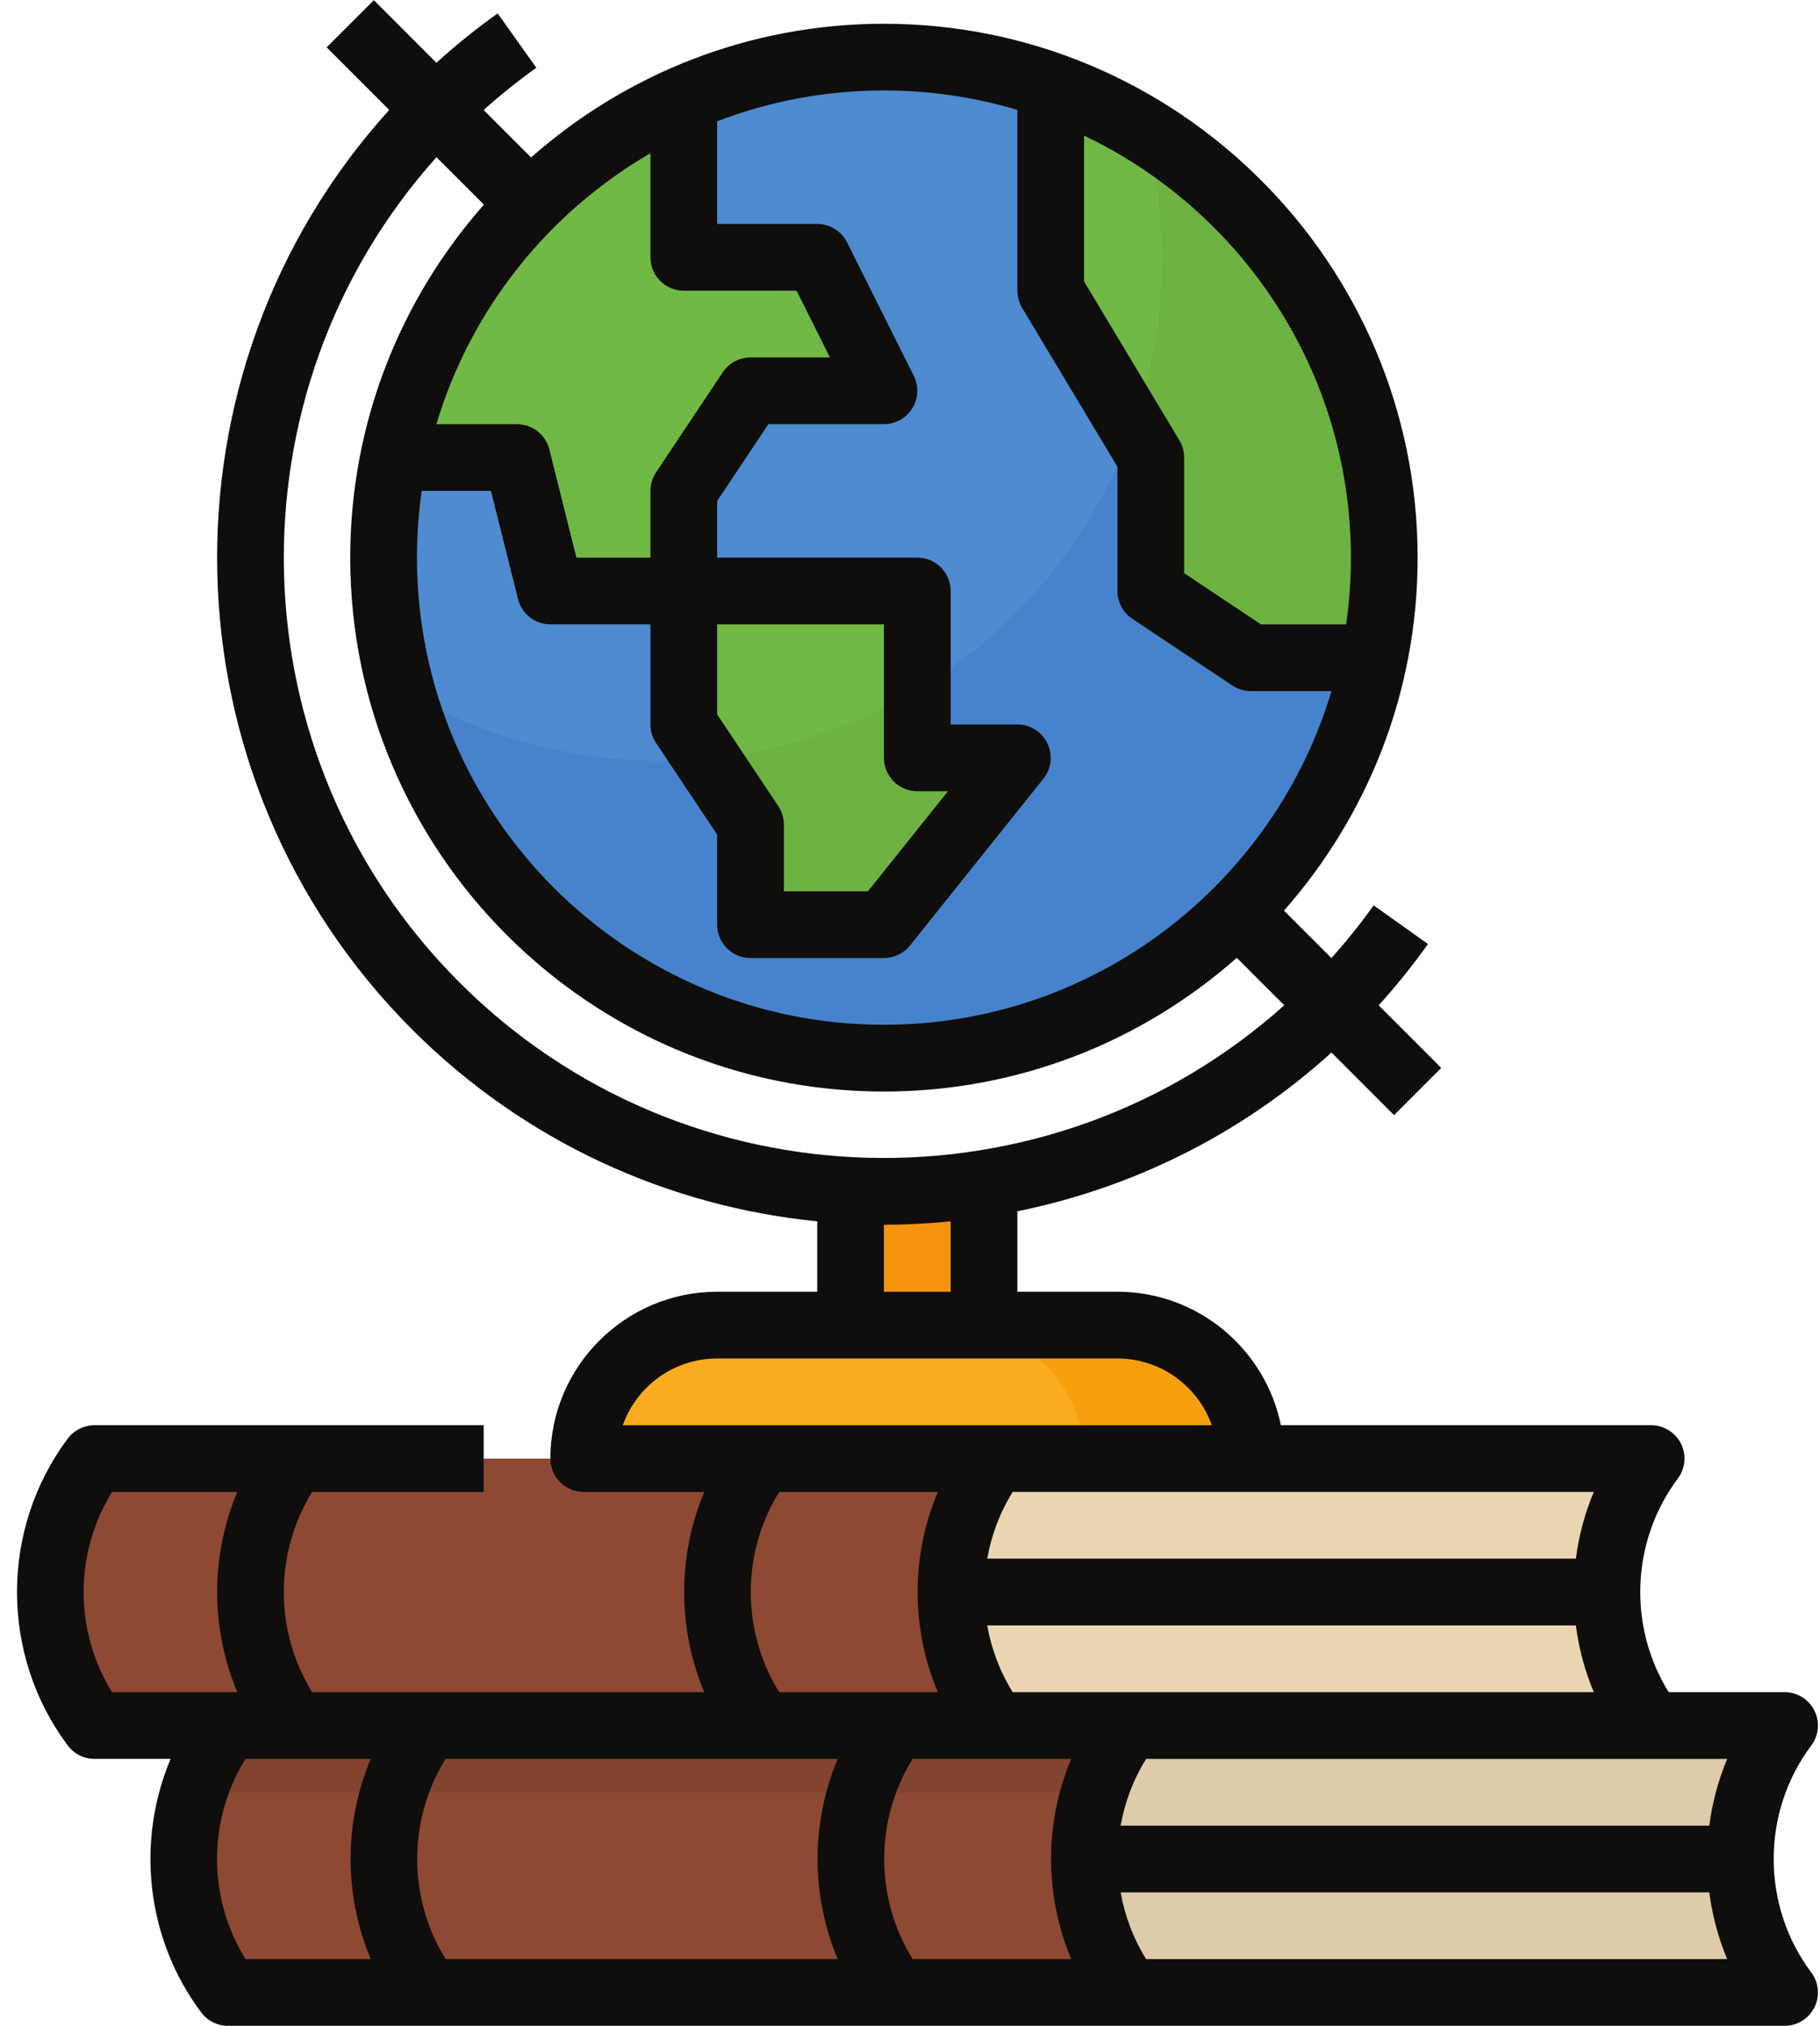 <?xml version="1.0" encoding="UTF-8"?><svg xmlns="http://www.w3.org/2000/svg" xmlns:xlink="http://www.w3.org/1999/xlink" height="485.7" preserveAspectRatio="xMidYMid meet" version="1.1" viewBox="36.0 10.3 436.5 485.7" width="436.5" zoomAndPan="magnify">
 <g id="surface1">
  <g><path d="m240 296v32h32v-32h-32" fill="#f7940f"/></g>
  <g><path d="m264 392c0 11.26 3.56 22.52 10.67 32h-216c-7.111-9.48-10.67-20.74-10.67-32 0-5.4 0.82-10.8 2.461-16 1.769-5.65 4.508-11.07 8.207-16h216c-3.7 4.93-6.44 10.35-8.21 16-1.64 5.2-2.46 10.6-2.46 16" fill="#8d4932"/></g>
  <g><path d="m432 360h-157.33c-14.22 18.96-14.22 45.04 0 64h157.33c-14.22-18.96-14.22-45.04 0-64" fill="#ead6b3"/></g>
  <g><path d="m336 360h-160c0-17.67 14.33-32 32-32h96c17.67 0 32 14.33 32 32" fill="#f9ac1e"/></g>
  <g><path d="m304 328h-40c17.67 0 32 14.33 32 32h40c0-17.67-14.33-32-32-32" fill="#f89f0f"/></g>
  <g><path d="m368 144c0 8.22-0.83 16.24-2.4 24-4.22 20.79-13.82 39.63-27.28 55-3.52 4.02-7.3 7.8-11.32 11.32-21.1 18.48-48.74 29.68-79 29.68-55.4 0-102.04-37.55-115.84-88.59-2.72-10.01-4.16-20.54-4.16-31.41 0-8.22 0.83-16.24 2.4-24 4.22-20.789 13.82-39.629 27.28-55 3.52-4.02 7.3-7.801 11.32-11.32 9.2-8.059 19.64-14.731 31-19.692 14.7-6.429 30.93-9.988 48-9.988 14.03 0 27.49 2.41 40 6.828 7.98 2.82 15.57 6.461 22.68 10.82 34.39 21.102 57.32 59.062 57.32 102.35" fill="#4e8bd1"/></g>
  <g><path d="m368 144c0 8.22-0.83 16.24-2.4 24-4.22 20.79-13.82 39.63-27.28 55-3.52 4.02-7.3 7.8-11.32 11.32-21.1 18.48-48.74 29.68-79 29.68-55.4 0-102.04-37.55-115.84-88.59 18.13 10.96 39.4 17.27 62.14 17.27 3.76 0 7.47-0.17 11.14-0.52 18.36-1.67 35.52-7.48 50.56-16.48 23.78-14.22 42.23-36.42 51.67-62.9 4.51-12.64 6.97-26.249 6.97-40.44 0-10.61-1.37-20.891-3.96-30.692 34.39 21.102 57.32 59.062 57.32 102.35" fill="#4783cc"/></g>
  <g><path d="m280 192l-32 40h-32v-24l-10.56-15.84-5.44-8.16v-32h56v40h24" fill="#71b945"/></g>
  <g><path d="m248 104h-32l-16 24v24h-32l-8-32h-29.6c4.22-20.789 13.82-39.629 27.28-55 3.52-4.02 7.3-7.801 11.32-11.32 9.2-8.059 19.64-14.731 31-19.692v38.012h32l16 32" fill="#71b945"/></g>
  <g><path d="m368 144c0 8.22-0.83 16.24-2.4 24h-29.6l-24-16v-32l-4.33-7.22-19.67-32.78v-49.172c7.98 2.82 15.57 6.461 22.68 10.82 34.39 21.102 57.32 59.062 57.32 102.35" fill="#71b945"/></g>
  <g><path d="m256 192h24l-32 40h-32v-24l-10.56-15.84c18.36-1.67 35.52-7.48 50.56-16.48v16.32" fill="#6db243"/></g>
  <g><path d="m368 144c0 8.22-0.83 16.24-2.4 24h-29.6l-24-16v-32l-4.33-7.22c4.51-12.64 6.97-26.249 6.97-40.44 0-10.61-1.37-20.891-3.96-30.692 34.39 21.102 57.32 59.062 57.32 102.35" fill="#6db243"/></g>
  <g><path d="m298.83 456.07c0 11.25 3.56 22.52 10.67 32h-216c-7.105-9.48-10.668-20.75-10.668-32 0-5.41 0.82-10.8 2.461-16 1.769-5.66 4.512-11.07 8.211-16h216c-3.7 4.93-6.44 10.34-8.21 16-1.64 5.2-2.46 10.59-2.46 16" fill="#8d4932"/></g>
  <g><path d="m309.5 424.07c-3.7 4.93-6.44 10.34-8.21 16h-216c1.772-5.66 4.515-11.07 8.214-16h216" fill="#82442f"/></g>
  <g><path d="m466.83 424.07h-157.33c-14.22 18.96-14.22 45.03 0 64h157.33c-14.22-18.97-14.22-45.04 0-64" fill="#decba9"/></g>
  <g><path d="m278.88 416c-3.09-4.96-5.12-10.4-6.11-16h141.18c0.71 5.47 2.13 10.86 4.3 16zm167.07 32h-141.18c0.99-5.6 3.02-11.04 6.11-16h139.37c-2.17 5.14-3.59 10.53-4.3 16zm-135.07 32c-3.09-4.96-5.12-10.4-6.11-16h141.18c0.71 5.47 2.13 10.86 4.3 16zm-216-48h30.041c-6.45 15.29-6.45 32.71 0 48h-30.041c-9.094-14.61-9.094-33.39 0-48zm-32-64h30.039c-6.449 15.29-6.449 32.71 0 48h-30.039c-9.094-14.61-9.094-33.39 0-48zm160 0h38.04c-6.45 15.29-6.45 32.71 0 48h-38.04c-9.09-14.61-9.09-33.39 0-48zm-14.88-32h96c10.43 0 19.33 6.69 22.63 16h-141.26c3.3-9.31 12.2-16 22.63-16zm40-32.07c5.34 0 10.68-0.28 16-0.81v16.88h-16zm-107.32-255.94l11.38 11.379c-19.94 22.574-32.06 52.209-32.06 84.629 0 70.58 57.42 128 128 128 32.42 0 62.05-12.12 84.63-32.06l11.38 11.38c-56.47 50.58-143.58 48.75-197.83-5.5s-56.078-141.36-5.5-197.83zm51.32-0.957v24.965c0 4.418 3.58 8 8 8h27.05l8 16h-19.05c-2.68 0-5.17 1.336-6.66 3.562l-16 23.998c-0.87 1.32-1.34 2.86-1.34 4.44v16h-17.75l-6.49-25.94c-0.89-3.56-4.09-6.06-7.76-6.06h-19.34c8.25-27.609 26.88-50.781 51.34-64.965zm64 152.96h7.36l-19.2 24h-20.16v-16c0-1.58-0.47-3.12-1.34-4.44l-14.66-21.98v-21.58h40v32c0 4.42 3.58 8 8 8zm24-163.34v43.336c0 1.449 0.39 2.871 1.14 4.117l22.86 38.093v29.79c0 2.68 1.34 5.17 3.56 6.66l24 16c1.32 0.87 2.86 1.34 4.44 1.34h19.34c-13.81 46.21-56.7 80-107.34 80-61.76 0-112-50.24-112-112 0-5.43 0.39-10.77 1.15-16h16.6l6.49 25.94c0.89 3.56 4.09 6.06 7.76 6.06h24v24c0 1.58 0.47 3.12 1.34 4.44l14.66 21.98v21.58c0 4.42 3.58 8 8 8h32c2.43 0 4.73-1.11 6.25-3l32-40c1.92-2.4 2.29-5.7 0.96-8.46-1.33-2.78-4.14-4.54-7.21-4.54h-16v-32c0-4.42-3.58-8-8-8h-48v-13.58l12.28-18.42h27.72c2.77 0 5.35-1.44 6.8-3.79 1.46-2.36 1.59-5.31 0.36-7.79l-16-31.998c-1.36-2.711-4.13-4.422-7.16-4.422h-24v-24.609c12.43-4.77 25.91-7.391 40-7.391 11.12 0 21.86 1.637 32 4.664zm80 107.34c0 5.43-0.39 10.77-1.15 16h-20.43l-18.42-12.28v-27.72c0-1.45-0.39-2.87-1.14-4.12l-22.86-38.095v-34.965c37.8 18.008 64 56.59 64 101.18zm-217.12 288h94.04c-6.45 15.29-6.45 32.71 0 48h-94.04c-9.09-14.61-9.09-33.39 0-48zm150.04 48h-38.04c-9.09-14.61-9.09-33.39 0-48h38.04c-6.45 15.29-6.45 32.71 0 48zm125.33-112c-2.17 5.14-3.59 10.53-4.3 16h-141.18c0.99-5.6 3.02-11.04 6.11-16zm20.15-3.2c1.82-2.42 2.11-5.67 0.76-8.38-1.36-2.71-4.13-4.42-7.16-4.42h-88.8c-3.72-18.23-19.88-32-39.2-32h-24v-19.29c27.3-5.53 53.43-18.21 75.34-38.06l15 15.01 11.32-11.32-15.01-15c4.24-4.68 8.2-9.6 11.83-14.7l-13.03-9.28c-3.12 4.38-6.51 8.61-10.13 12.65l-11.38-11.38c19.94-22.58 32.06-52.21 32.06-84.63 0-70.578-57.42-128-128-128-32.42 0-62.05 12.121-84.63 32.059l-11.38-11.379c4.04-3.618 8.27-7.012 12.65-10.125l-9.28-13.039c-5.09 3.629-10.01 7.597-14.7 11.836l-15-15.008-11.32 11.312 15.01 15.004c-56.811 62.727-54.975 159.99 5.51 220.48 27.13 27.12 61.65 42.45 97.14 45.98v16.88h-24c-22.05 0-40 17.95-40 40 0 4.42 3.58 8 8 8h28.92c-6.45 15.29-6.45 32.71 0 48h-94.04c-9.09-14.61-9.09-33.39 0-48h41.12v-16h-93.332c-2.52 0-4.891 1.19-6.402 3.2-16.25 21.67-16.25 51.93 0 73.6 1.511 2.01 3.882 3.2 6.402 3.2h18.25c-8.344 19.77-5.895 43.14 7.348 60.8 1.511 2.01 3.882 3.2 6.402 3.2h373.33c3.03 0 5.8-1.71 7.16-4.42 1.35-2.71 1.06-5.96-0.76-8.38-12.01-16.02-12.01-38.38 0-54.4 1.82-2.42 2.11-5.67 0.76-8.38-1.36-2.71-4.13-4.42-7.16-4.42h-27.79c-9.77-15.7-9.04-36.23 2.19-51.2" fill="#0f0e0c"/></g>
 </g>
</svg>